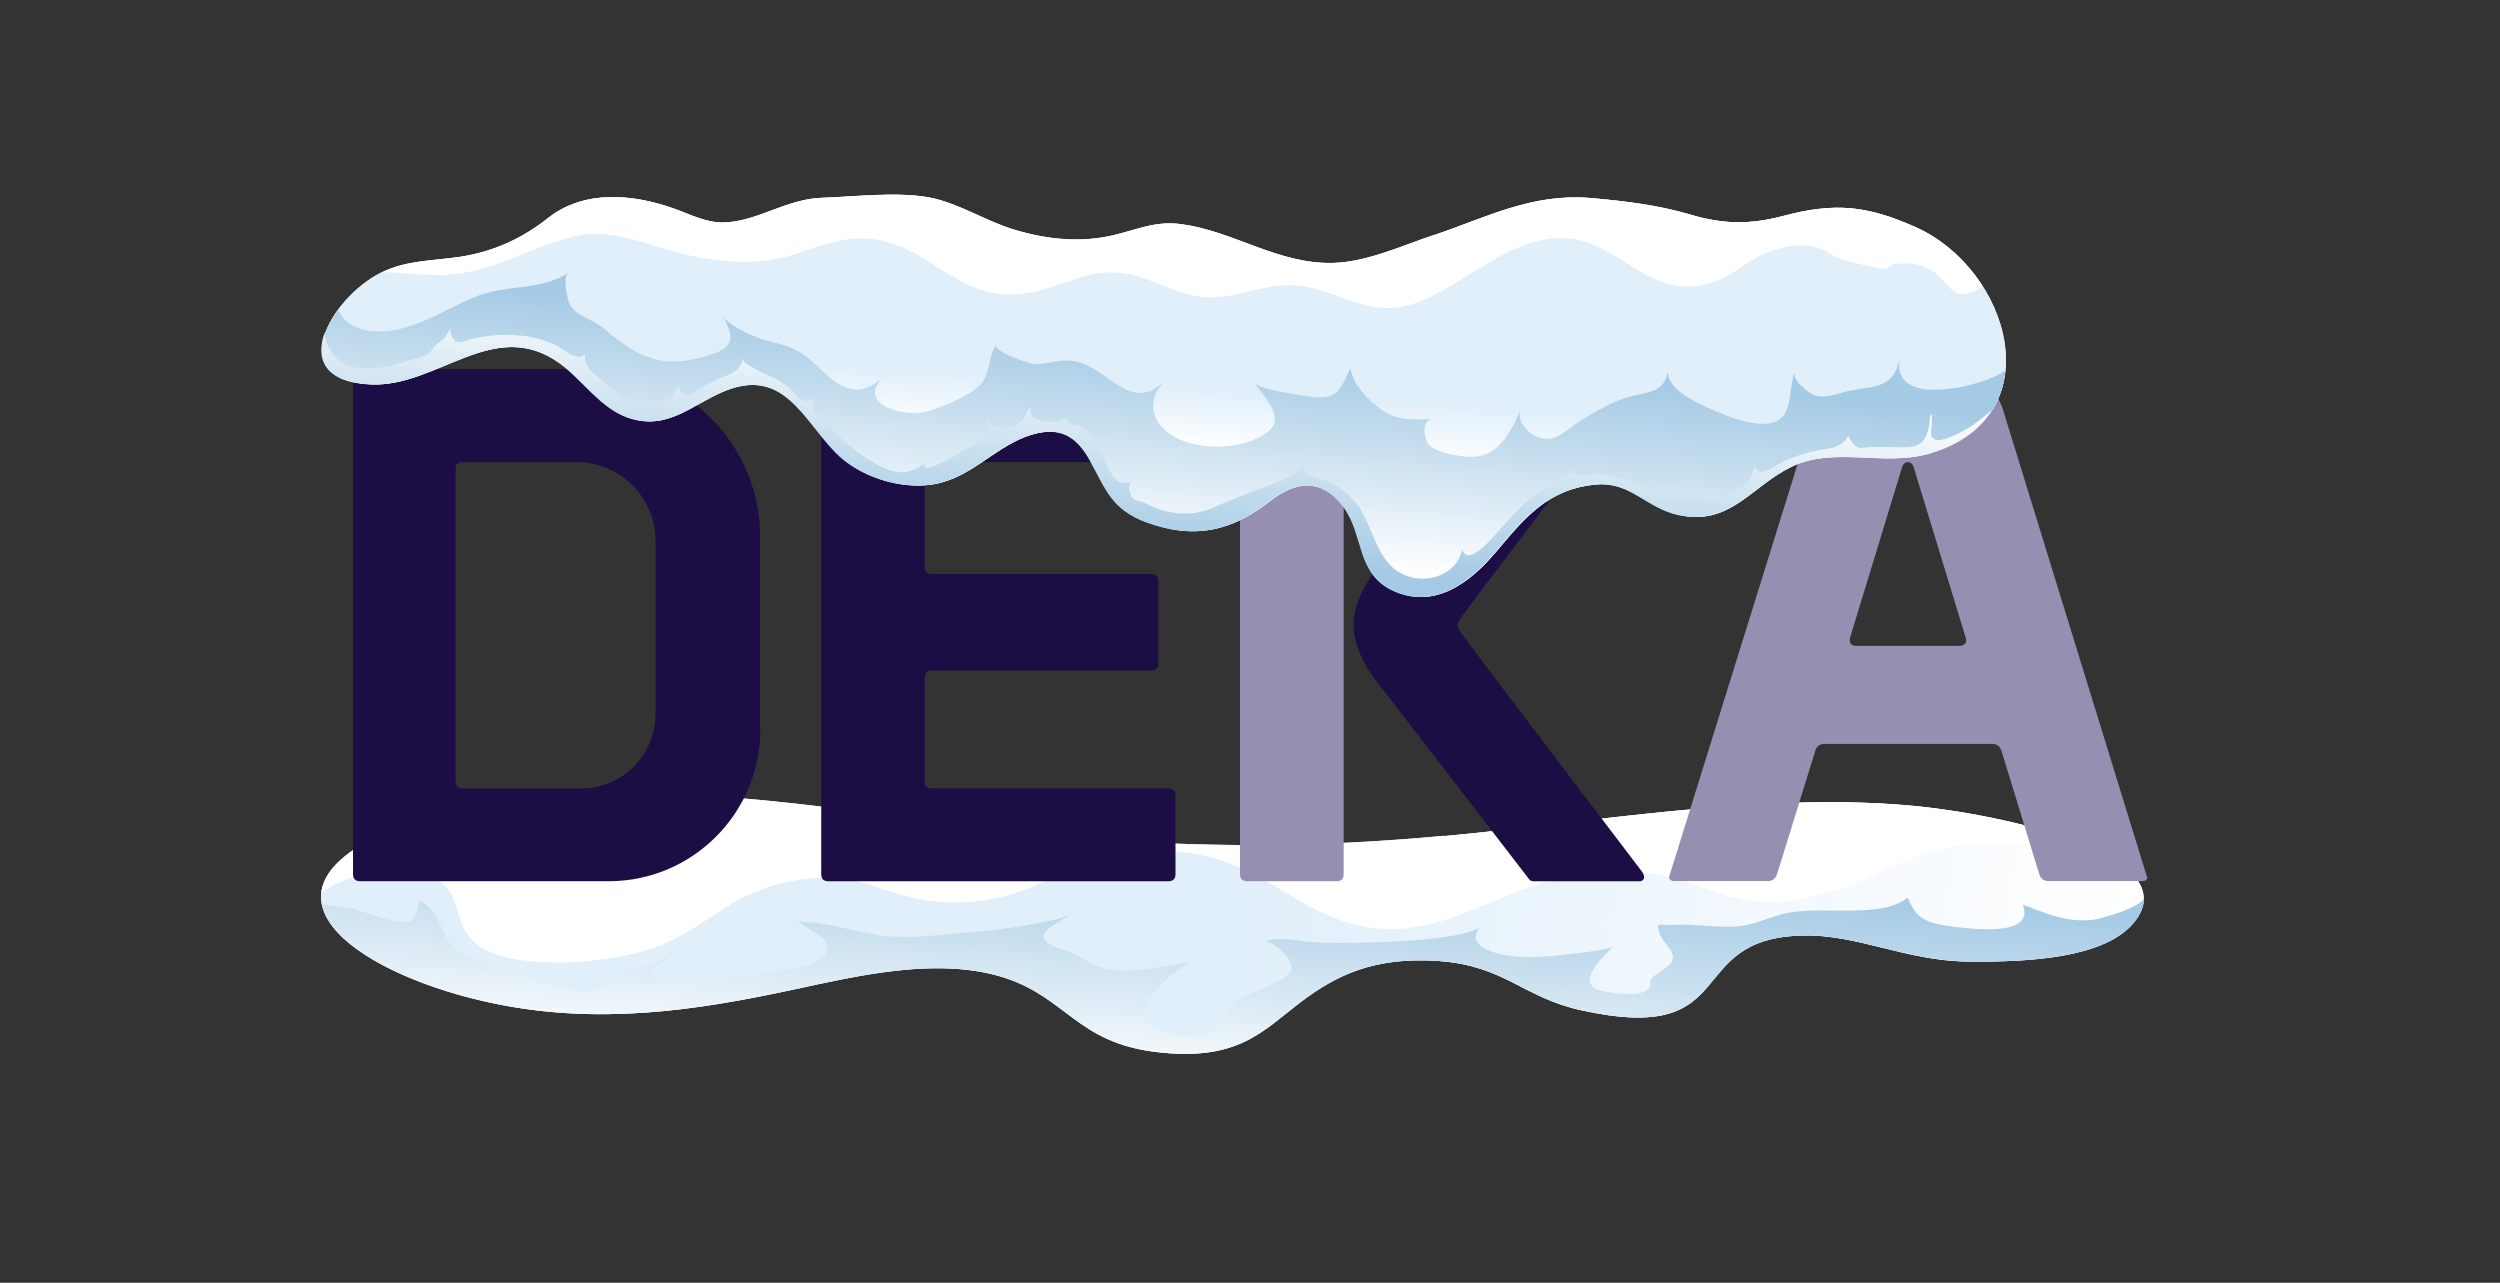 <?xml version="1.0" encoding="UTF-8"?>
<svg id="_Слой_1" data-name="Слой_1" xmlns="http://www.w3.org/2000/svg" version="1.1" xmlns:xlink="http://www.w3.org/1999/xlink" viewBox="0 0 1604 823">
  <rect x="0" y="0" width="1604" height="823" fill="#333333" stroke="none"/>
  <!-- Generator: Adobe Illustrator 29.2.1, SVG Export Plug-In . SVG Version: 2.1.0 Build 116)  -->
  <defs>
    <style>
      .st0 {
        fill: url(#_Безымянный_градиент_490);
      }

      .st1 {
        fill: url(#_Безымянный_градиент_489);
      }

      .st2 {
        fill: url(#_Безымянный_градиент_4891);
      }

      .st3 {
        fill: #968fb2;
      }

      .st4 {
        fill: #fff;
      }

      .st5 {
        fill: url(#_Безымянный_градиент_487);
      }

      .st6 {
        fill: url(#_Безымянный_градиент_488);
      }

      .st7 {
        fill: #1c0d44;
      }

      .st8 {
        fill: url(#_Безымянный_градиент_4871);
      }
    </style>
    <linearGradient id="_Безымянный_градиент_487" data-name="Безымянный градиент 487" x1="59.1" y1="259.5" x2="876.1" y2="259.5" gradientTransform="translate(1406.6 885.4) rotate(-176.2) scale(1.4 1) skewX(-4.3)" gradientUnits="userSpaceOnUse">
      <stop offset="0" stop-color="#fff"/>
      <stop offset=".5" stop-color="#e1effa"/>
    </linearGradient>
    <linearGradient id="_Безымянный_градиент_489" data-name="Безымянный градиент 489" x1="467" y1="143.2" x2="467" y2="295.6" gradientTransform="translate(1406.6 885.4) rotate(-176.2) scale(1.4 1) skewX(-4.3)" gradientUnits="userSpaceOnUse">
      <stop offset="0" stop-color="#fff"/>
      <stop offset=".7" stop-color="#bed9ec"/>
      <stop offset="1" stop-color="#a5cae5"/>
    </linearGradient>
    <linearGradient id="_Безымянный_градиент_4871" data-name="Безымянный градиент 487" x1="206.1" y1="569.7" x2="1286.4" y2="569.7" gradientTransform="translate(2.9 826.8) rotate(-.2) scale(1 -1)" xlink:href="#_Безымянный_градиент_487"/>
    <linearGradient id="_Безымянный_градиент_488" data-name="Безымянный градиент 488" x1="742.4" y1="538.3" x2="750.7" y2="660.8" gradientTransform="translate(2.9 826.8) rotate(-.2) scale(1 -1)" gradientUnits="userSpaceOnUse">
      <stop offset="0" stop-color="#fff"/>
      <stop offset=".3" stop-color="#e1effa"/>
    </linearGradient>
    <linearGradient id="_Безымянный_градиент_4891" data-name="Безымянный градиент 489" x1="735.3" y1="469.5" x2="747" y2="603.9" gradientTransform="translate(2.9 826.8) rotate(-.2) scale(1 -1)" xlink:href="#_Безымянный_градиент_489"/>
    <linearGradient id="_Безымянный_градиент_490" data-name="Безымянный градиент 490" x1="732.2" y1="469.6" x2="743.7" y2="601.9" gradientTransform="translate(2.9 826.8) rotate(-.2) scale(1 -1)" gradientUnits="userSpaceOnUse">
      <stop offset="0" stop-color="#a5cae5"/>
      <stop offset=".3" stop-color="#bed9ec"/>
      <stop offset="1" stop-color="#fff"/>
    </linearGradient>
  </defs>
  <g>
    <path class="st5" d="M926.9,536.4c94.7-8.8,201.1-27.8,296-19.8,63.2,5.3,181.5,32.4,146,75.4-18.6,22.5-66.3,25.4-106.6,24.9-39.4-.4-70.8-17.5-105.5-16.7-78.9,1.7-37.8,71.3-143.1,47.8-36.6-8.2-48.5-28.4-90.5-31.4-41.8-3-66.4,9.4-88.5,26.1-24.7,18.7-40.4,38.7-93.4,32.2-49.9-6.1-57.3-34.6-96.3-47.4-42-13.8-93.1-1.9-136,7.4-64.3,13.9-125.6,22.5-191.2,9.1-84.3-17.2-161-67.8-72.3-109.2,86.3-40.3,228.5-25.4,324.1-11.6,123.3,17.7,226.3,25.2,357.3,13Z"/>
    <path class="st5" d="M926.9,536.4c94.7-8.8,201.1-27.8,296-19.8,63.2,5.3,181.5,32.4,146,75.4-18.6,22.5-66.3,25.4-106.6,24.9-39.4-.4-70.8-17.5-105.5-16.7-78.9,1.7-37.8,71.3-143.1,47.8-36.6-8.2-48.5-28.4-90.5-31.4-41.8-3-66.4,9.4-88.5,26.1-24.7,18.7-40.4,38.7-93.4,32.2-49.9-6.1-57.3-34.6-96.3-47.4-42-13.8-93.1-1.9-136,7.4-64.3,13.9-125.6,22.5-191.2,9.1-84.3-17.2-161-67.8-72.3-109.2,86.3-40.3,228.5-25.4,324.1-11.6,123.3,17.7,226.3,25.2,357.3,13Z"/>
    <path class="st1" d="M227.1,583.5c8.1,1.5,27.9,10.6,36.3,7.6,3.1-1.1,6.8-12.7,4.7-13.5,16.9,7,12.6,22.9,25.2,32.1,14.1,10.2,39.4,16.8,60.8,22.3,26.3,6.8,26.9,6,44.9-5.8,9.9-6.5,28.6-8.8,34.2-17.3-.9,5.6-13.3,9-14,14.3-2.3,18,54.9,5.4,68.5,2.1,9-2.2,24.8-3.7,32.5-6.8,11.5-4.6,13.1-11,7.2-17-.5-.5-16.8-10.5-15.2-10.4,21.3.7,38,7.9,58.5,9.7,17.9,1.5,37.4-1.8,55.7-3,11.4-.7,54.3-6.6,61.1-11.5-5.3,3.8-18.1,9.8-17.8,14.7.3,6.5,13.1,7.4,20.9,11.8,11.1,6.3,18.5,11.1,36.4,9.9,4.6-.3,35-4.5,37.1-5.9-14.3,9.1-36.6,27-27.1,38.4,5.9,7.2,29.5,14.6,40.7,7,10-6.9,5.3-14.4,17.6-21.3,10.9-6.2,26.4-9.3,32.7-17.7,4.1-5.5-12.7-22-16.7-18.4,5.2-4.7,20.4-1.2,29.4-.4,15.2,1.4,99.3.8,109.4-10.2-12.4,13.6,12.2,20.6,35.1,19.9,6.7-.2,46.9-4,49.8-6.8-6,5.9-21.1,20.1-12.2,26.6,3.8,2.8,22.1,5,28.6,3.4,11.2-2.7,5-6.1,8.9-10.2,2.5-2.6,9.3-6,11.3-8.6,5.9-7.8-4.7-12.2-6.8-19.8-2.1-7.7-1.9-4.7,10.2-5.3,13.1-.7,29.2,2.3,41.8.8,10.9-1.4,19.9-6.6,30.8-8.6,23.3-4.3,60.2,3.9,76.3-9.7,6.3,13.6,9.4,16.9,37.8,19.6,25.3,2.4,41.7-.8,36.1-15.1,12.3,4.5,26.8,11.5,43.9,9.9,8.2-.8,34-9.3,33.9-14.4.2,5.1-1.8,10.5-6.4,16.1-18.6,22.5-66.3,25.4-106.6,24.9-39.4-.4-70.8-17.5-105.5-16.7-78.9,1.7-37.8,71.3-143.1,47.8-36.6-8.2-48.5-28.4-90.5-31.4-41.8-3-66.4,9.4-88.5,26.1-24.7,18.7-40.4,38.7-93.4,32.2-49.9-6.1-57.3-34.6-96.3-47.4-42-13.8-93.1-1.9-136,7.4-64.3,13.9-125.6,22.5-191.2,9.1-54.5-11.1-105.7-36.2-111.3-63.7,7,.9,13.9,1.7,20.7,2.9Z"/>
    <path class="st4" d="M1259,541.9c-36.2,5.2-55.9,22.2-87.1,31.1-61.1,17.3-74-9.3-120.9-13.8-89.6-8.5-128.4,70-214.6,20.2-30-17.3-59-40-112.6-31.4-24.1,3.9-42.1,13.1-61.6,21-32.9,13.5-64.7,12.9-96.3,1.2-22.3-8.3-48.4-9.6-74.6-.5-30.6,10.7-43.4,29.4-75.5,39.7-29.3,9.3-84.9,13-107.5-1.8-15.2-10-12.5-24.4-20.1-35.9-14.1-21.2-53.8-15.4-77.9-1.7-1.5.8-2.8,1.7-4.1,2.5,1.6-12.6,13.3-25.4,39.2-37.5,86.3-40.3,228.5-25.4,324.1-11.6,123.3,17.7,226.3,25.3,357.3,13.1,94.7-8.8,201.1-27.8,296-19.8,50.3,4.2,135.4,22.3,150.2,51.1-30.9-16.7-71-32.1-114.2-25.9Z"/>
  </g>
  <g>
    <path class="st3" d="M800.2,236.8h57.3c3,0,4.6,1.5,4.6,4.6v319.4c0,3.1-1.5,4.6-4.6,4.6h-57.3c-3.1,0-4.6-1.5-4.6-4.6V241.4c0-3.1,1.5-4.6,4.6-4.6"/>
    <path class="st7" d="M1053.7,242.7c1.2-2.1,1.5-3.6.9-4.5-.6-.9-1.4-1.4-2.3-1.4h-68.6c-1.2,0-2.1.5-2.7,1.4-.6.9-99.1,128.6-99.1,128.6-10.9,14.5-13.4,27.3-13.5,34.3.1,7,2.6,19.8,13.5,34.3,0,0,98.5,127.7,99.1,128.6.6.9,1.5,1.4,2.7,1.4h68.6c.9,0,1.6-.5,2.3-1.4.6-.9.3-2.4-.9-4.5,0,0-115.9-152.2-116.9-154.3-1-1.9-1.5-2.4-1.6-4.1h0c0-1.7.6-2.1,1.6-4.1,1.1-2.1,116.9-154.3,116.9-154.3"/>
    <path class="st3" d="M1257.4,414.4h-66.5c-5.5,0-3.9-5.3-3.9-5.3l33.5-109.7s.9-2.9,3.6-2.9,3.6,2.9,3.6,2.9l33.5,109.7c1.6,5.3-3.9,5.3-3.9,5.3M1377.5,562.6l-92.1-298.8c-3.7-11.9-10.5-19.4-20.4-22.5-9.9-3.1-23.6-4.6-41-4.6s-30.1,1.5-39.9,4.6c-9.8,3.1-16.5,10.5-20.2,22.5l-93,298.8c0,1.8,1.2,2.7,3.7,2.7h59.6c3,0,5-1.5,6-4.6l24.3-78.4c.9-3.4,2.9-5,6-5h107.7c3,0,5,1.5,6,4.6l24.3,79.3c.9,2.7,2.9,4.1,6,4.1h60c2.1,0,3.2-.9,3.2-2.7"/>
    <path class="st7" d="M593.3,501.2v-66.4c0-3.1,1.5-4.6,4.6-4.6h140.7c3.1,0,4.6-1.5,4.6-4.6v-52.7c0-3.1-1.5-4.6-4.6-4.6h-140.7c-3.1,0-4.6-1.5-4.6-4.6v-62.3c0-3.4,1.5-5,4.6-5h151.7c3.1,0,4.6-1.5,4.6-4.6v-50.4c0-3.1-2-4.6-6-4.6h-216.7c-3.1,0-4.6,1.5-4.6,4.6v319.4c0,3.1,1.5,4.6,4.6,4.6h218.1c3.1,0,4.6-1.5,4.6-4.6v-50.4c0-3-1.5-4.6-4.6-4.6h-151.7c-4.7,0-4.6-3.1-4.6-4.6"/>
    <path class="st7" d="M420.6,458.1c0,26.4-21.4,47.7-47.7,47.8h-76c-3.1,0-4.6-1.5-4.6-4.6v-200.2c0-3.1,1.5-4.6,4.6-4.6h73c28,0,50.7,22.7,50.7,50.7h0v110.9ZM487.7,468.1h0v-123.7c0-59.4-48.2-107.6-107.6-107.6h-149c-3.1,0-4.6,1.5-4.6,4.6v319.4c0,3.1,1.5,4.6,4.6,4.6h159.4c53.7,0,97.3-43.5,97.3-97.3"/>
  </g>
  <g>
    <path class="st8" d="M920.1,150.7c-20.2,6.8-43.4,17.5-65,18-35.1.8-62.8-20-96.5-24.8-16.8-2.4-27.8,3-43.8,6.9-21.3,5.1-42.7,2.9-63.6-3.3-18.4-5.4-36.9-17.6-55.4-20.9-20.9-3.7-47.4-.4-68.6.3-22.7.8-40.8,14.9-62.1,15.8-11.6.5-21.5-4.9-32.2-8.7-26.6-9.6-58.1-12.5-81.3,5.9-16.6,13.1-35.2,21.7-56.7,24.9-17.4,2.6-34.2,2.1-50.4,10.1-32.3,16.1-62.9,69.2-6.5,71.7,42.8,2,79.1-43.9,121.4-13.6,14.5,10.4,26.1,28.6,43.5,34.8,25.2,8.9,40.5-7.9,61.6-16.7,38.5-16,50.9,17.6,72.1,39.3,15,15.4,41.5,24,63,20.2,24.3-4.3,40-25.3,63-31.9,17.8-5.1,28.4,1,37,16.5,10.4,18.8,14,31.7,36.7,40,30.5,11.1,54.2,5.4,78.4-13.6,17-13.4,34.4-15,48.3,4.5,12.4,17.4,7.8,42,31,52.8,26.8,12.4,49.4-5.5,65.4-24.3,18.8-22.2,33.7-41.1,65.2-43.8,21.8-1.9,31.8,14.9,52.4,19.5,33.1,7.5,46.5-18.3,72.6-30.9,27.4-13.2,59.5.1,88.7-8.5,79.3-23.4,51.4-118.3-9.5-145.3-30.7-13.6-51.3-15.9-84.4-7.1-21.5,5.7-38.6,5.5-59.8-.8-20.5-6.1-42.2-8.7-63.5-10.6-37.8-3.3-66.6,12.1-100.8,23.7Z"/>
    <path class="st6" d="M920.1,150.7c-20.2,6.8-43.4,17.5-65,18-35.1.8-62.8-20-96.5-24.8-16.8-2.4-27.8,3-43.8,6.9-21.3,5.1-42.7,2.9-63.6-3.3-18.4-5.4-36.9-17.6-55.4-20.9-20.9-3.7-47.4-.4-68.6.3-22.7.8-40.8,14.9-62.1,15.8-11.6.5-21.5-4.9-32.2-8.7-26.6-9.6-58.1-12.5-81.3,5.9-16.6,13.1-35.2,21.7-56.7,24.9-17.4,2.6-34.2,2.1-50.4,10.1-32.3,16.1-62.9,69.2-6.5,71.7,42.8,2,79.1-43.9,121.4-13.6,14.5,10.4,26.1,28.6,43.5,34.8,25.2,8.9,40.5-7.9,61.6-16.7,38.5-16,50.9,17.6,72.1,39.3,15,15.4,41.5,24,63,20.2,24.3-4.3,40-25.3,63-31.9,17.8-5.1,28.4,1,37,16.5,10.4,18.8,14,31.7,36.7,40,30.5,11.1,54.2,5.4,78.4-13.6,17-13.4,34.4-15,48.3,4.5,12.4,17.4,7.8,42,31,52.8,26.8,12.4,49.4-5.5,65.4-24.3,18.8-22.2,33.7-41.1,65.2-43.8,21.8-1.9,31.8,14.9,52.4,19.5,33.1,7.5,46.5-18.3,72.6-30.9,27.4-13.2,59.5.1,88.7-8.5,79.3-23.4,51.4-118.3-9.5-145.3-30.7-13.6-51.3-15.9-84.4-7.1-21.5,5.7-38.6,5.5-59.8-.8-20.5-6.1-42.2-8.7-63.5-10.6-37.8-3.3-66.6,12.1-100.8,23.7Z"/>
    <path class="st4" d="M287,176.2c30.9-1.3,54.8-19.3,84-25,17.1-3.4,32.9,1.5,49.1,6.6,30.9,9.8,63.7,15.1,94.8,3.7,31.2-11.5,50.4-12.7,79.3,5.3,24,15,40.8,27.5,71.6,19.9,18.7-4.6,34.1-14,54.1-11.5,20.5,2.5,37.2,16.4,58.5,15.6,19.8-.8,36.5-10.2,56.7-7.4,19.5,2.7,36.9,15.1,57,14.2,17.8-.8,33.6-11,48.3-20,20.3-12.4,41.7-27.2,67-24.5,17.1,1.9,29.9,12.3,44.3,20.7,16.6,9.7,31.2,13.6,50.7,6.1,9.5-3.6,17.8-11.8,27.2-16,10.8-4.9,22.4-8,34.4-5.5,8.5,1.8,10.5,5.7,17.9,8.2,2.9,1,23.8,5.9,27.2,5.8,2.5,0,4.9-3.2,7.5-3.3,10.7-.2,14.7-.5,23.8,5.1,4.6,2.8,11.9,14,16.7,14.4,5.3.4,10.3-1.8,14.7-5.2-10.3-16.1-25.3-29.9-43.1-37.8-30.7-13.6-51.3-15.9-84.4-7.1-21.5,5.7-38.6,5.5-59.8-.8-20.5-6.1-42.2-8.7-63.5-10.6-37.8-3.3-66.6,12.1-100.8,23.7-20.2,6.8-43.4,17.5-65,18-35.1.8-62.8-20-96.5-24.8-16.8-2.4-27.8,3-43.8,6.9-21.3,5.1-42.7,2.9-63.6-3.3-18.4-5.4-36.9-17.6-55.4-20.9-20.9-3.7-47.4-.4-68.6.3-22.7.8-40.8,14.9-62.1,15.8-11.6.5-21.5-4.9-32.2-8.7-26.6-9.6-58.1-12.5-81.3,5.9-16.6,13.1-35.2,21.7-56.7,24.9-17,2.5-33.5,2.1-49.3,9.7,13.7.4,27.4,2.4,41.6,1.8Z"/>
    <path class="st2" d="M1238.4,250.1c-12.8-.8-22.3-6.2-19.4-20.5-4.3,21.3-18.2,17.6-34.9,21.7-6.4,1.6-13.2,4.6-19.7,2.4-4.1-1.3-15.1-10.2-12.9-15.5-3.5,8.8-1.3,25.4-10.2,31.2-11.8,7.7-37.2-3.9-48-8.9-7.7-3.6-24.4-11.8-23.2-23-1.4,13.8-12.3,14.1-22.8,16.6-12.3,2.9-23.8,10.1-34.4,16.6-8.4,5.2-14.2,13.4-25.4,10-6.3-1.9-15.2-10.5-11.7-17.9-5.5,11.7-12.2,27.2-26.9,29.9-7.6,1.4-26-1.4-31.8-7-3-2.9-6-16.7,2.1-16.9-13.2.3-22.9,1.5-33.6-6.5-8.1-6.1-17.8-15.7-19.2-26.1-6.9,15-8.7,20.9-27.3,18.1-5.3-.8-31.2-4.3-34.1-8.6,7.8,11.5,21.9,24,4.9,33.8-15.3,8.8-37.7,9.2-53.6,2.2-15.9-7.1-22.9-23.3-8.8-37.7-19.7,20.2-33.4-2.8-51.5-10.2-12.5-5-19-1-30.7,0-3.3.3-29.1-8.3-26-12.7-5.7,8.1-3.5,19.1-10.9,26.3-7.5,7.4-22.8,12.9-32.6,16.3-13.4,4.7-47.8-3.3-28.8-22.4-14.9,15-27.5,8.3-39.8-3.7-12-11.8-18.5-15.3-34-18.7-7.5-1.6-25.9-9.7-29.8-16.6,6.8,11.9,8.5,19.3-4.4,24.2-10.4,3.9-24.3,6.8-35.4,4.7-14.4-2.8-25.7-11.5-36.5-20.7-6.7-5.7-16.7-7.3-21.2-14.5-2-3.1-5.1-18.4-1.1-21.1-17.4,11.6-39.2,7.6-58.2,14.9-18,6.9-35,19-54.3,22.1-16.8,2.7-30.5-1.7-35.4-13.4-15.3,21-17.2,46.1,21.2,47.8,42.8,2,79.1-43.9,121.4-13.6,14.5,10.4,26.1,28.6,43.5,34.8,25.2,8.9,40.5-7.9,61.6-16.7,38.5-16,50.9,17.6,72.1,39.3,15,15.4,41.5,24,63,20.2,24.3-4.3,40-25.3,63-31.9,17.8-5.1,28.4,1,37,16.5,10.4,18.8,14,31.7,36.7,40,30.5,11.1,54.2,5.4,78.4-13.6,17-13.4,34.4-15,48.3,4.5,12.4,17.4,7.8,42,31,52.8,26.8,12.4,49.4-5.5,65.4-24.3,18.8-22.2,33.7-41.1,65.2-43.8,21.8-1.9,31.8,14.9,52.4,19.5,33.1,7.5,46.5-18.3,72.6-30.9,27.4-13.2,59.5.1,88.7-8.5,31.4-9.3,46-29.8,48.3-52.9-7.4,5.7-30.7,13.2-48,12.2Z"/>
    <path class="st0" d="M1255.5,278.6c-3.6,1.7-16.4,7.9-16.5-.7,0-4.2,1.1-8.1.2-12.5-1.3,2.1-.9,5.1-1.4,7.5-.7,3.8-2.1,8.5-5.1,11.2-3.9,3.5-11.8,2.7-16.7,2.8-6.4.2-13.1-.6-19.4.2-2.6.4-4.2.5-6.4-1.3-1-.8-4.8-5.2-4.2-6.5-3.3,6.6-9.1,8.1-15.9,9-7.6,1.1-15.1,3.2-22.1,6.2-4.7,2-9,4.6-13.5,7-1.8,1-3.9,2-6,1.1-.9-.4-3.2-2.9-3.2-3.9.4,12.2-15.8,19.3-25.9,21.8-4.1,1-12.6.4-10.4-6.3-4.8,14.6-31.9-1-40.2-4.2-7.5-2.9-15.2-5.3-23.3-5.8-3.8-.2-16.3,3.6-17.7-2.6-1.6,4.1-6.4,7.5-10.4,9.2-5.5,2.3-10.5,4.9-15.1,8.7-8.7,7.2-15.9,16-23.5,24.2-2.5,2.7-17.2,20.1-20.7,8.7-3.3,16.7-23,23-37.9,16.1-17.5-8.1-19.1-31.7-29.9-45.4-4.8-6.2-11-11.5-18.5-14.3-3.2-1.2-6.9-1.5-9.9-3-1.4-.7-7.1-5.2-5.9-7.3-3.7,6.4-15.3,10.6-21.9,12.9-10.9,3.8-21.3,8.7-32.1,12.6-11.9,6.4-25.6,7-38.4,2.7-3.5-1.2-6.8-2.9-10.2-4.4-1.6-.7-4.5-1.1-5.9-2.1-2.9-2.1-4.7-9.7-1-12-9.3,5.7-13.6-4.1-16.9-10.9-2.8-5.6-4.9-13.1-9.2-17.8-2.5-2.7-6.3-6.1-10.1-6.9-1.7-.3-3,.4-4.5-.8-.4-.4-2.2-3.6-1.1-3.9-2.5.8-4.7,2.6-7.5,2.9-2.8.2-5.6-.7-8.3-1-6.3-.6-7.6-2.3-8-8.4-2.2,2.4-2.6,5.8-5,8.2-2.6,2.5-5.7,4.3-9.1,5-5.4,1.2-10.3-1.4-14.5-5.1.9,2.5,2.9,5.3,2.4,8.1-.5,3.1-3.3,3.9-5.8,5.3-6.2,3.5-12.3,7.2-18.4,10.9-1.5.9-22.2,11.7-16.3,2.9-5.3,3.8-11.3,7.1-18,6.2-6.4-.8-12.9-4.4-18.3-7.7-9.7-6-18.2-13.7-25.9-21.9-1.7-1.8-3.3-4-5.2-5.6-1.5-1.2-3.1-1.3-4.2-3.1-1.2-2-1.2-8.1.7-9.9-7.3,6.9-10.7-.2-15.9-4.8-5.7-5.1-11.8-8-18.7-11.1-1.4-.6-14.3-6.3-11.7-9.2-1,1.1-1,3.2-1.9,4.7-2.6,4.8-8.8,6.5-13.5,8.5-5.6,2.4-10.9,5.5-16.2,8.6-2.5,1.5-4.3,3.4-7.3,1.2-1.5-1.2-2.9-4.6-2.4-6.5-5.4,17.5-24.3,16.8-37.1,7.7-5.9-4.2-11.3-9.1-17-13.4-2.6-2-8.9-10.2-5.3-13.9-6.6,6.6-13.4-2-19.4-4.8-13.4-6.5-28.5-8-43.1-6.2-3.8.5-7.5,1.1-11.2,2-2.5.6-6.1,2.5-8.6,2-3.5-.6-6.2-6.6-4.5-9.8-.8,1.6-2.7,5-4.3,6.9-1.7,2-4,3.3-5.9,5-1.4,1.3-2.2,3.5-3.5,4.6-3.1,2.6-9,3.8-12.8,5-8.4,2.7-17.2,5-26,5.2-6.9.2-14.2-.9-19.6-5.3-4-3.2-10.8-13.5-8.6-18.9-6.8,17-1.7,33.1,28.7,34.5,42.8,2,79.1-43.9,121.4-13.6,14.5,10.4,26.1,28.6,43.5,34.8,25.2,8.9,40.5-7.9,61.6-16.7,38.5-16,50.9,17.6,72.1,39.3,15,15.4,41.5,24,63,20.2,24.3-4.3,40-25.3,63-31.9,17.8-5.1,28.4,1,37,16.5,10.4,18.8,14,31.7,36.7,40,30.5,11.1,54.2,5.4,78.4-13.6,17-13.4,34.4-15,48.3,4.5,12.4,17.4,7.8,42,31,52.8,26.8,12.4,49.4-5.5,65.4-24.3,18.8-22.2,33.7-41.1,65.2-43.8,21.8-1.9,31.8,14.9,52.4,19.5,33.1,7.5,46.5-18.3,72.6-30.9,27.4-13.2,59.5.1,88.7-8.5,19.4-5.7,32.3-15.7,40-27.9-6.8,6.4-14.4,11.8-22.5,15.7Z"/>
  </g>
</svg>